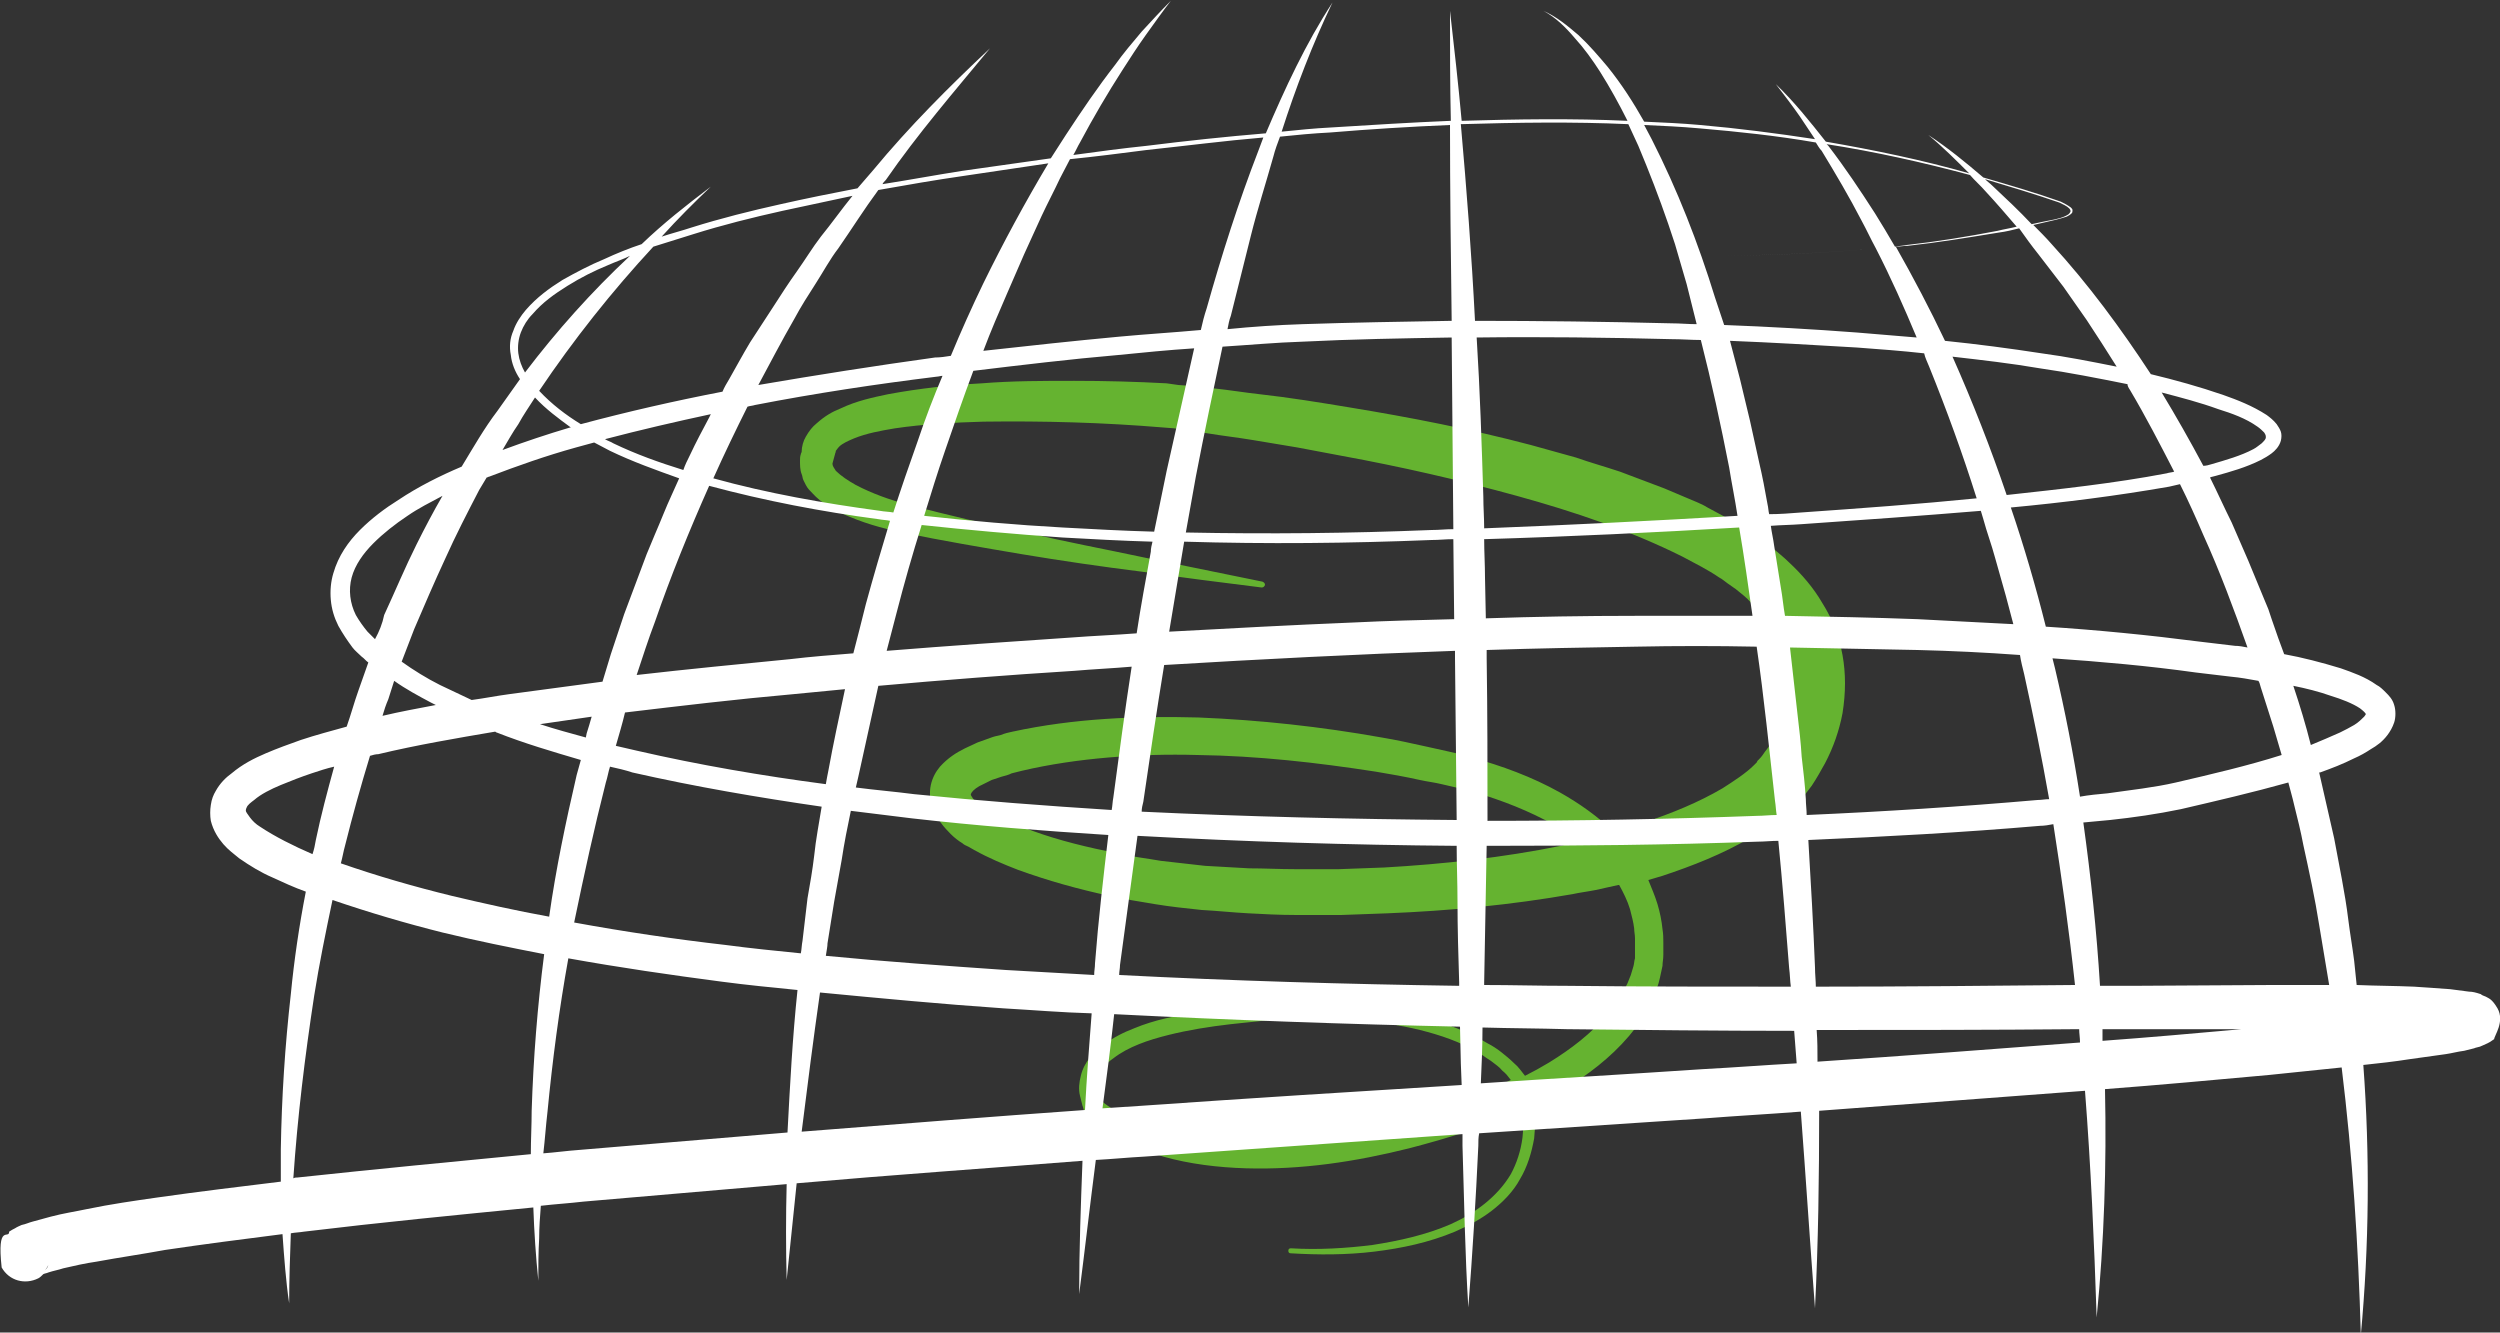 <?xml version="1.0" encoding="utf-8"?>
<!-- Generator: Adobe Illustrator 24.0.2, SVG Export Plug-In . SVG Version: 6.00 Build 0)  -->
<svg version="1.1" id="Livello_1" xmlns="http://www.w3.org/2000/svg" xmlns:xlink="http://www.w3.org/1999/xlink" x="0px" y="0px"
	 viewBox="0 0 300 159.9" style="enable-background:new 0 0 300 159.9;" xml:space="preserve">
<rect x="0" y="0" width="300" height="159.9" fill="#333333" stroke="none"/>
<style type="text/css">
	.st0{display:none;}
	.st1{display:inline;}
	.st2{fill:#65B330;}
	.st3{fill:#FFFFFF;}
</style>
<g class="st0">
	<path class="st1" d="M-460.6-610.4c0,0-21.6,20.1-28.7,131.8h-4.1C-493.4-478.6-490.9-578.1-460.6-610.4z"/>
	<path class="st1" d="M-524.2-478.6c0,0,5.2-87.3,44.1-126.1c0,0-34,40-40.2,126.1H-524.2z"/>
	<path class="st1" d="M-431.3-610.4c0,0,21.6,20.1,28.7,131.8h4.1C-398.5-478.6-401-578.1-431.3-610.4z"/>
	<path class="st1" d="M-367.7-478.6c0,0-5.2-87.3-44.1-126.1c0,0,34,40,40.2,126.1H-367.7z"/>
	<polygon class="st1" points="-447.8,-478.6 -444.1,-478.6 -445.1,-611.6 -446.8,-611.6 	"/>
	<g class="st1">
		<path d="M-335-478.6c0-0.5,0-0.9,0-1.4c0-72.7-49.7-131.6-111-131.6c58.8,0,106.5,58.9,106.5,131.6c0,0.5,0,0.9,0,1.4L-335-478.6
			L-335-478.6z"/>
		<path d="M-552.5-478.6c0-0.5,0-0.9,0-1.4c0-72.7,47.7-131.6,106.5-131.6c-61.3,0-111,58.9-111,131.6c0,0.5,0,0.9,0,1.4
			L-552.5-478.6L-552.5-478.6z"/>
	</g>
</g>
<g class="st0">
	<path class="st1" d="M160.7-581.3c0-0.3-0.3-0.7-0.6-1s-0.7-0.5-1.1-0.7c-0.8-0.4-1.6-0.7-2.5-1c-1.7-0.5-3.5-0.9-5.3-1.3
		c-3.6-0.6-7.2-1.1-10.8-1.4c-7.2-0.5-14.5-0.7-21.8-0.5s-14.5,0.6-21.7,1.4c-3.6,0.4-7.2,0.9-10.7,1.7c-1.7,0.4-3.5,0.8-5.1,1.4
		c-0.8,0.3-1.6,0.6-2.1,1c-0.2,0.1-0.2,0.2-0.3,0.3c-0.1,0.1-0.1,0.2-0.1,0.1c0,0,0,0,0-0.1v-0.1c0-0.1,0,0,0.1,0.1l0.1,0.1L79-581
		c3.6,8.3,7.1,16.6,10.6,24.9c3.4,8.3,6.8,16.7,10.1,25.1c3.3,8.4,6.4,16.9,9.3,25.5c0.7,2.1,1.4,4.3,2.1,6.5l1,3.3l0.9,3.3l0.9,3.3
		l0.8,3.4c0.6,2.2,0.8,4.6,1.2,7l-2.4-2.3l11.6-0.1l-2.5,2.4c0.3-2.4,0.5-4.8,1-7l0.7-3.4l0.9-3.3l0.9-3.3l1-3.3
		c0.7-2.2,1.4-4.3,2.1-6.5c1.4-4.3,3-8.5,4.6-12.8c1.7-4.2,3.3-8.4,5-12.6c3.5-8.3,7.1-16.6,10.8-24.9c3.7-8.2,7.3-16.5,10.9-24.8
		l0,0l0,0C160.6-580.8,160.7-581.1,160.7-581.3z M161.2-581.3c0,0.4-0.2,0.7-0.4,1v-0.1c-3.4,8.3-6.7,16.7-9.7,25.2
		c-3.1,8.5-6,17-8.8,25.5c-2.9,8.5-5.7,17-8.4,25.6c-0.7,2.1-1.3,4.3-2,6.4l-1,3.2l-0.9,3.2l-0.9,3.2l-0.7,3.2
		c-0.6,2.2-0.7,4.2-1,6.3l-0.4,2.4h-2.2l-11.6-0.1H111l-0.3-2.3c-0.3-2.1-0.4-4.2-0.9-6.3l-0.6-3.2l-0.8-3.2l-0.8-3.2l-0.9-3.2
		c-0.6-2.1-1.2-4.3-1.9-6.4c-2.7-8.6-5.6-17-8.7-25.5c-3.1-8.4-6.3-16.9-9.6-25.2c-3.3-8.4-6.6-16.7-10.1-25.1l0.2,0.3
		c-0.2-0.3-0.5-0.6-0.6-1.1s0-1.1,0.1-1.5c0.4-0.8,0.9-1.2,1.4-1.5c0.9-0.6,1.9-1,2.8-1.3c1.8-0.6,3.6-1,5.5-1.3
		c3.6-0.7,7.3-1.1,10.9-1.4c7.3-0.6,14.6-0.7,21.9-0.6c7.3,0.2,14.6,0.5,21.8,1.3c3.6,0.4,7.2,0.8,10.8,1.5c1.8,0.3,3.6,0.7,5.3,1.2
		c0.9,0.3,1.7,0.6,2.6,1c0.4,0.2,0.8,0.4,1.2,0.8C160.8-582.3,161.2-581.9,161.2-581.3z"/>
</g>
<g>
	<g>
		<path class="st2" d="M100,55.6L100,55.6L100,55.6L100,55.6L100,55.6L100,55.6z"/>
		<path class="st2" d="M221.1,78.6c-0.4-2.2-1.2-4.3-2.4-6.2c-1.1-1.9-2.5-3.5-4-4.9c-0.7-0.7-1.5-1.3-2.3-2
			c-0.4-0.3-0.8-0.6-1.2-0.9s-0.8-0.6-1.2-0.8c-0.8-0.5-1.7-1.1-2.5-1.5l-2.6-1.4c-0.8-0.5-1.7-0.8-2.6-1.2l-2.6-1.1
			c-1.8-0.7-3.5-1.3-5.3-2c-1.8-0.6-3.6-1.1-5.3-1.7c-1.8-0.5-3.6-1-5.4-1.5c-7.2-1.9-14.4-3.3-21.7-4.5c-3.6-0.6-7.3-1.2-10.9-1.6
			c-1.8-0.2-3.6-0.5-5.5-0.7l-2.8-0.3l-1.4-0.1L140,46c-3.7-0.2-7.4-0.3-11.1-0.3c-3.7,0-7.4,0-11.1,0.3c-3.7,0.2-7.4,0.6-11.2,1.3
			c-1.9,0.4-3.8,0.8-5.7,1.7c-1,0.4-1.9,0.9-2.9,1.8c-0.5,0.4-0.9,0.9-1.3,1.6c-0.3,0.5-0.5,1.2-0.5,1.8c0,0.1-0.1,0.2-0.1,0.3
			C96,54.8,96,55,96,55.3c0,0.5,0,1.1,0.2,1.6c0.1,0.2,0.1,0.5,0.2,0.7s0.2,0.4,0.3,0.6c0.2,0.4,0.5,0.7,0.8,1
			c1.1,1.2,2.3,1.8,3.5,2.4c2.4,1.1,4.8,1.8,7.3,2.3c4.8,1,9.6,1.8,14.3,2.6c4.8,0.8,9.6,1.5,14.4,2.1c4.8,0.7,9.6,1.3,14.4,1.9
			c0.2,0,0.3-0.1,0.4-0.3c0-0.2-0.1-0.3-0.3-0.4l-14.2-2.9c-4.7-1-9.5-1.9-14.2-3c-4.7-1-9.4-2.1-14-3.3c-2.3-0.6-4.5-1.4-6.4-2.4
			c-0.9-0.5-1.8-1.1-2.4-1.7c-0.2-0.3-0.4-0.6-0.4-0.8c0-0.1,0-0.2,0-0.2l0,0v0.1l0.3-1.1c0-0.1,0.1-0.2,0.1-0.4
			c0.1-0.1,0.2-0.3,0.4-0.5c0.4-0.4,1.1-0.7,1.8-1c1.5-0.6,3.1-0.9,4.9-1.2c3.4-0.5,7-0.7,10.6-0.8c7.2-0.1,14.4,0.1,21.6,0.7
			l1.3,0.1l1.3,0.2l2.7,0.4c1.8,0.3,3.6,0.5,5.4,0.8c1.8,0.3,3.6,0.6,5.4,0.9l5.3,1c7.1,1.3,14.1,2.9,21,4.8
			c6.9,1.9,13.7,4.2,19.9,7.3c1.5,0.8,3.1,1.6,4.4,2.5c0.4,0.2,0.7,0.5,1,0.7s0.7,0.5,1,0.7c0.6,0.5,1.3,1,1.8,1.6
			c1.1,1.1,2.2,2.3,2.9,3.5c0.8,1.3,1.3,2.6,1.5,3.9c0.5,2.7-0.1,5.7-1.5,8.5c-0.3,0.7-0.7,1.4-1.2,2c-0.2,0.3-0.4,0.6-0.7,0.9
			l-0.2,0.2l-0.1,0.2c-0.1,0.1-0.2,0.2-0.3,0.3c-1,1-2.4,1.9-3.8,2.8c-2.9,1.7-6.1,3-9.4,4.1c-0.8,0.3-1.7,0.5-2.5,0.8l-1.1,0.4
			c-1.9-1.9-4.2-3.5-6.5-4.8c-3.4-1.9-7-3.2-10.6-4.2c-0.9-0.3-1.8-0.5-2.7-0.7s-1.8-0.4-2.7-0.6c-1.8-0.4-3.6-0.8-5.4-1.1
			c-7.3-1.3-14.6-2.1-22-2.4c-7.4-0.2-14.9,0.1-22.3,1.7c-0.5,0.1-0.9,0.2-1.4,0.4c-0.5,0.1-0.9,0.2-1.4,0.4l-1.4,0.5l-1.5,0.7
			c-1,0.5-2,1.1-3,2.2c-0.5,0.6-0.9,1.3-1.1,2.2c-0.2,0.9-0.1,1.9,0.2,2.6c0.5,1.5,1.4,2.5,2.2,3.3c0.4,0.4,0.9,0.8,1.4,1.1
			c0.2,0.2,0.5,0.3,0.7,0.4l0.7,0.4c1.8,1,3.5,1.7,5.3,2.4c3.6,1.3,7.2,2.3,10.9,3.1c1.8,0.4,3.7,0.7,5.5,1s3.7,0.5,5.6,0.7
			c1.9,0.1,3.7,0.3,5.6,0.4c1.9,0.1,3.7,0.2,5.6,0.2h5.6l5.5-0.2c7.4-0.3,14.8-1,22.2-2.3c0.9-0.2,1.8-0.3,2.8-0.5l2.7-0.6h0.1
			c0.5,0.9,1,1.9,1.3,2.9c0.2,0.8,0.4,1.5,0.5,2.3c0,0.4,0.1,0.8,0.1,1.2c0,0.2,0,0.4,0,0.6v0.3v0.2c0,0.1,0,0.3,0,0.4v0.1v0.3v0.5
			c-0.1,0.3-0.1,0.7-0.2,1c-0.1,0.3-0.2,0.7-0.3,1l-0.4,1c-0.3,0.6-0.6,1.3-1.1,1.9l-0.6,0.9l-0.7,0.9c-1.9,2.3-4.4,4.2-7,5.8
			c-1,0.6-1.9,1.1-2.9,1.6c-0.4-0.5-0.8-1.1-1.3-1.5c-0.5-0.5-1-0.9-1.5-1.3s-1.1-0.8-1.7-1.1c-2.3-1.4-4.8-2.3-7.3-3
			c-5.1-1.3-10.4-1.7-15.6-1.6c-1.3,0-2.6,0-3.9,0.1l-2,0.1l-2,0.2c-2.6,0.3-5.2,0.6-7.8,1.2c-1.3,0.3-2.6,0.7-3.8,1.2
			c-1.3,0.5-2.5,1.1-3.7,2c-1.1,0.8-2.3,2-2.7,3.7c-0.2,0.8-0.3,1.6-0.1,2.4c0.1,0.4,0.2,0.8,0.3,1.2c0.1,0.2,0.1,0.4,0.2,0.6
			c0.1,0.2,0.2,0.3,0.3,0.6l0.1,0.1c0.4,0.4,0.7,0.6,1.1,0.9c0.3,0.3,0.7,0.5,1.1,0.8c0.7,0.5,1.5,0.9,2.2,1.3
			c0.8,0.4,1.6,0.7,2.3,1c0.8,0.3,1.6,0.5,2.4,0.8c3.2,0.9,6.6,1.3,9.9,1.4c6.7,0.2,13.2-0.8,19.6-2.4c4.6-1.2,9.2-2.6,13.7-4.6v0.3
			c0,0.2,0,0.4,0,0.6v1.2l-0.1,1.2c-0.2,1.6-0.7,3.1-1.4,4.4c-1.6,2.7-4.3,4.7-7.2,6c-3,1.3-6.2,2-9.4,2.5c-3.2,0.4-6.5,0.6-9.8,0.4
			l0,0c-0.2,0-0.3,0.1-0.3,0.3s0.1,0.3,0.3,0.3c3.3,0.2,6.7,0.2,10-0.2s6.6-1.1,9.7-2.4c1.6-0.7,3.1-1.5,4.4-2.5
			c1.3-1,2.6-2.3,3.4-3.8c0.9-1.5,1.4-3.2,1.7-4.9l0.1-1.3V134c0-0.2,0-0.4,0-0.6l-0.1-0.6v-0.2c1.2-0.6,2.4-1.2,3.5-1.8
			c2.9-1.8,5.6-3.8,7.9-6.5l0.8-1l0.7-1.1c0.5-0.7,0.9-1.5,1.3-2.3l0.5-1.3c0.2-0.4,0.3-0.9,0.4-1.3c0.1-0.5,0.2-0.9,0.3-1.4
			c0-0.4,0.1-0.8,0.1-1.3c0-0.1,0-0.2,0-0.3v-0.4c0-0.3,0-0.5,0-0.8c0-0.5,0-1-0.1-1.6c-0.1-1-0.3-2-0.6-3s-0.7-1.9-1.1-2.9
			c0.6-0.2,1.1-0.3,1.7-0.5c3.6-1.2,7.2-2.6,10.6-4.6c1.7-1,3.4-2.1,5-3.6c0.2-0.2,0.4-0.4,0.7-0.7l0.3-0.3l0.3-0.3
			c0.3-0.4,0.7-0.9,1-1.3c0.6-0.9,1.1-1.8,1.6-2.7c1-1.9,1.7-3.9,2.1-6C221.5,83.1,221.5,80.8,221.1,78.6z M168.1,134.5
			c-6.1,1.6-12.5,2.7-18.8,2.6c-3.1-0.1-6.3-0.4-9.3-1.2c-0.7-0.2-1.5-0.4-2.2-0.7s-1.5-0.5-2.1-0.9c-0.7-0.3-1.4-0.7-2-1.1
			c-0.3-0.2-0.6-0.4-0.9-0.6c-0.3-0.2-0.5-0.4-0.7-0.6c0-0.1-0.1-0.1-0.1-0.2c-0.1-0.1-0.1-0.2-0.1-0.3c-0.1-0.2-0.2-0.5-0.2-0.7
			c-0.1-0.5-0.1-0.9,0.1-1.4c0.2-0.9,0.9-1.8,1.8-2.4c1.8-1.4,4.2-2.2,6.6-2.8c2.4-0.6,4.9-1,7.5-1.3l1.9-0.2l1.9-0.2
			c1.3-0.1,2.6-0.1,3.8-0.2c5.1-0.1,10.2,0.1,15.1,1.3c2.4,0.6,4.8,1.4,7,2.7c0.5,0.3,1,0.7,1.5,1c0.5,0.4,1,0.7,1.4,1.2
			c0.4,0.3,0.7,0.7,1,1.1C177.1,131.8,172.6,133.3,168.1,134.5z M187.3,101.5c-6.9,1.4-14.1,2.2-21.2,2.6l-5.4,0.2h-5.4
			c-1.8,0-3.6-0.1-5.4-0.1c-1.8-0.1-3.6-0.2-5.3-0.3c-1.8-0.2-3.5-0.4-5.3-0.6c-1.7-0.3-3.5-0.5-5.2-0.9c-3.5-0.7-6.9-1.5-10.2-2.7
			c-1.6-0.6-3.2-1.3-4.7-2l-0.5-0.3c-0.2-0.1-0.3-0.2-0.5-0.3c-0.3-0.2-0.5-0.4-0.8-0.6c-0.5-0.4-0.8-0.9-0.9-1.1c0-0.1,0-0.1,0-0.1
			s0,0,0.1-0.2c0.2-0.3,0.7-0.7,1.4-1l1-0.5l1.2-0.4c0.4-0.1,0.8-0.2,1.2-0.4c0.4-0.1,0.8-0.2,1.2-0.3c3.4-0.8,6.9-1.3,10.4-1.6
			c3.6-0.3,7.1-0.4,10.7-0.3c7.2,0.1,14.3,0.9,21.4,2c1.8,0.3,3.5,0.6,5.3,1c0.9,0.2,1.8,0.3,2.6,0.5c0.9,0.2,1.7,0.4,2.6,0.6
			c3.4,0.9,6.7,2.1,9.8,3.7c1.4,0.7,2.7,1.6,3.9,2.5C188.7,101.2,188,101.3,187.3,101.5z"/>
	</g>
	<path class="st3" d="M299.7,121c-0.7-1.2-1.1-1.2-1.4-1.4c-0.3-0.1-0.5-0.2-0.6-0.3c-0.6-0.2-1-0.3-1.4-0.3
		c-0.8-0.1-1.6-0.2-2.3-0.3c-1.5-0.1-2.9-0.2-4.3-0.3c-2.3-0.1-4.6-0.1-6.9-0.2l-0.3-2.9c-0.2-1.6-0.5-3.3-0.7-4.9
		c-0.4-3.3-1.1-6.5-1.7-9.8c-0.6-2.6-1.2-5.3-1.8-7.9c0,0,0,0,0.1,0c1.4-0.5,2.7-1,4.1-1.7c0.7-0.3,1.4-0.7,2-1.1
		c0.7-0.4,1.4-0.9,2-1.7c0.3-0.4,0.6-0.9,0.8-1.5c0.2-0.6,0.2-1.5,0-2.1c-0.2-0.7-0.6-1.1-1-1.5s-0.7-0.7-1.1-0.9
		c-1.4-1-2.9-1.5-4.3-2c-2.3-0.7-4.6-1.3-6.8-1.7l-0.7-1.9l-0.8-2.3l-0.4-1.2l-0.5-1.2l-1.9-4.6l-2-4.6c-0.9-1.8-1.7-3.6-2.6-5.4
		c0.2-0.1,0.4-0.1,0.7-0.2c1.8-0.5,3.6-1,5.4-1.9c0.4-0.2,0.9-0.5,1.3-0.8s0.9-0.8,1.1-1.5c0.1-0.4,0.1-0.8,0-1.1s-0.3-0.6-0.5-0.9
		c-0.4-0.5-0.8-0.8-1.2-1.1c-1.7-1.1-3.5-1.8-5.2-2.4c-2.9-1-5.8-1.8-8.7-2.5c-3.6-5.5-7.5-10.8-11.9-15.6c-0.7-0.8-1.5-1.6-2.2-2.3
		c0.4-0.1,0.9-0.2,1.3-0.3c0.9-0.2,1.8-0.4,2.7-0.7c0.2-0.1,0.4-0.2,0.6-0.4c0.1-0.1,0.1-0.2,0.1-0.4c0-0.1-0.1-0.2-0.2-0.3
		c-0.4-0.3-0.8-0.5-1.2-0.7c-3.1-1.1-6.2-2-9.3-2.9c-2.1-1.8-4.3-3.6-6.6-5.1c1.7,1.4,3.3,3,4.9,4.6c-5.6-1.6-11.4-2.8-17.2-3.8
		c-1.9-2.4-3.8-4.8-6-6.9c1,1.3,2,2.6,2.9,3.9c0.6,0.9,1.2,1.8,1.8,2.7c-4.6-0.7-9.2-1.3-13.8-1.7c-2.2-0.2-4.5-0.3-6.7-0.4
		c-1.3-2.3-2.7-4.5-4.4-6.6c-1.1-1.3-2.2-2.6-3.5-3.8c-1.3-1.1-2.6-2.2-4.2-2.9c1.5,0.8,2.7,2,3.8,3.3c1.1,1.2,2.1,2.6,3,4
		c1.2,1.9,2.3,3.9,3.3,5.9c-6.6-0.3-13.3-0.2-19.9,0c-0.4-4.4-0.9-8.8-1.4-13.2c0,4.4,0,8.8,0.1,13.2c-4.8,0.2-9.6,0.5-14.4,0.8
		c-2,0.1-3.9,0.3-5.9,0.5c1.7-5.3,3.7-10.5,6.1-15.5c-3.2,4.9-5.7,10.3-8,15.7c-4.8,0.4-9.5,0.9-14.3,1.5c-2.9,0.3-5.9,0.7-8.8,1.1
		c0.3-0.5,0.5-1,0.8-1.5c1.6-3,3.3-5.9,5.1-8.7c0.9-1.4,1.8-2.8,2.8-4.2s2-2.8,3-4.1c-1.2,1.2-2.4,2.5-3.5,3.7
		c-1.1,1.3-2.2,2.6-3.2,4c-2.1,2.7-4,5.5-5.9,8.4c-0.6,0.9-1.2,1.9-1.8,2.8c-3.5,0.5-7.1,1-10.6,1.5c-3.2,0.5-6.4,1.1-9.6,1.6
		c0.1-0.2,0.2-0.3,0.4-0.5c3.8-5.5,8.2-10.6,12.5-15.8c-4.9,4.6-9.7,9.4-14,14.6c-0.6,0.7-1.3,1.5-1.9,2.2c-3.1,0.6-6.1,1.2-9.2,1.9
		c-3.6,0.8-7.2,1.7-10.7,2.8c-1.2,0.4-2.4,0.7-3.6,1.1c1.9-2.1,3.9-4.1,5.9-6c-2.9,2.2-5.7,4.4-8.3,6.9c-1.5,0.5-3,1.1-4.5,1.8
		c-1.7,0.7-3.4,1.6-5,2.5c-1.6,1-3.1,2.1-4.4,3.6c-0.6,0.7-1.2,1.6-1.5,2.5c-0.4,0.9-0.5,1.9-0.3,2.9c0.1,1,0.5,2,1.1,2.9
		c-0.9,1.3-1.8,2.5-2.7,3.8c-1.6,2.1-2.9,4.4-4.3,6.7c-2.6,1.1-5.2,2.4-7.6,4c-1.6,1-3.2,2.2-4.6,3.6c-1.4,1.4-2.6,3.1-3.2,5.2
		c-0.3,1-0.4,2.1-0.3,3.2c0.1,1.1,0.4,2.1,0.9,3.1c0.5,0.9,1.1,1.8,1.7,2.6c0.3,0.4,0.7,0.7,1.1,1.1c0.3,0.2,0.5,0.5,0.8,0.7
		c-0.4,1.1-0.8,2.3-1.2,3.4c-0.5,1.4-0.9,2.9-1.4,4.3c-1.8,0.5-3.7,1-5.5,1.6c-1.4,0.5-2.8,1-4.2,1.6c-1.4,0.6-2.8,1.3-4.1,2.4
		c-0.7,0.5-1.4,1.2-1.9,2.1c-0.3,0.5-0.5,1-0.6,1.7c-0.1,0.6-0.1,1.3,0,1.9c0.3,1.2,0.9,2.1,1.5,2.8c0.6,0.7,1.3,1.2,1.9,1.7
		c1.3,0.9,2.6,1.7,4,2.3c1.3,0.6,2.6,1.2,4,1.7c-0.8,4.1-1.4,8.2-1.8,12.3c-0.7,6.2-1.1,12.4-1.2,18.6c0,1.3,0,2.6,0,3.9
		c-4.9,0.6-9.9,1.2-14.8,1.9c-2.8,0.4-5.6,0.8-8.5,1.4c-1.4,0.3-2.8,0.5-4.3,0.9c-0.7,0.2-1.5,0.4-2.2,0.6c-0.4,0.1-0.8,0.3-1.3,0.4
		c-0.2,0.1-0.5,0.2-0.8,0.4c-0.2,0.1-0.4,0.2-0.7,0.4c0,1-1.5-1.1-0.9,4.3c0.9,1.6,2.8,2.1,4.4,1.3c0.2-0.1,0.4-0.3,0.6-0.5
		c0.2-0.1,0.4-0.1,0.6-0.2c0.6-0.2,1.2-0.3,1.8-0.5c1.3-0.3,2.6-0.6,4-0.8c2.7-0.5,5.5-0.9,8.2-1.4c4.7-0.7,9.4-1.3,14.1-1.9
		c0.2,2.8,0.4,5.6,0.8,8.3c0-2.8,0.1-5.6,0.2-8.4c0.5-0.1,1-0.1,1.6-0.2c9.1-1.1,18.3-2,27.5-2.9c0.1,2.9,0.3,5.9,0.6,8.8
		c0-1.7,0-3.4,0.1-5.1c0-1.3,0.1-2.6,0.2-3.9c1.7-0.2,3.4-0.3,5.1-0.5c8.1-0.7,16.3-1.4,24.4-2.1c-0.1,3.8-0.1,7.7,0,11.5
		c0.4-3.9,0.8-7.8,1.2-11.6c11.4-1,22.9-1.8,34.3-2.7c-0.2,5.3-0.4,10.6-0.4,16c0.7-5.4,1.3-10.7,2-16.1c1.9-0.1,3.9-0.3,5.8-0.4
		c12.7-0.9,25.5-1.8,38.2-2.7v1.4c0.2,6.5,0.3,13,0.7,19.4c0.5-6.5,0.9-12.9,1.2-19.4c0-0.5,0-1,0.1-1.5c9.1-0.6,18.1-1.2,27.2-1.8
		c3.8-0.3,7.6-0.5,11.4-0.8c0.6,7.9,1.1,15.7,1.7,23.6c0.4-7.9,0.5-15.8,0.5-23.7c10.6-0.8,21.3-1.6,31.9-2.4
		c0.7,9,1.1,18.1,1.4,27.2c0.9-9.1,1.2-18.3,1-27.4c6.6-0.5,13.1-1.1,19.7-1.7c2.9-0.3,5.8-0.6,8.7-0.9c1.3,10.6,2,21.3,2.3,32.1
		c1-10.7,1.1-21.6,0.3-32.4c1.9-0.2,3.7-0.4,5.6-0.7c1.4-0.2,2.8-0.4,4.3-0.6c0.7-0.1,1.4-0.3,2.2-0.4c0.4-0.1,0.8-0.2,1.2-0.3
		c0.2-0.1,0.4-0.1,0.7-0.2c0.2-0.1,0.5-0.2,0.9-0.4c0.2-0.1,0.4-0.2,0.8-0.5C299.3,124.3,300.6,122.6,299.7,121z M5.4,152.4
		c0.2-0.2,0.3-0.4,0.4-0.6C5.7,152.2,5.5,152.3,5.4,152.4z M275.3,96.6c0.4,1.6,0.8,3.2,1.1,4.8c0.7,3.2,1.4,6.4,1.9,9.6l0.8,4.8
		l0.4,2.4c-2.3,0-4.6,0-6.9,0l-16.9,0.1c-1.2,0-2.5,0-3.7,0c-0.4-6.6-1.1-13.1-2-19.6c1.1-0.1,2.1-0.2,3.2-0.3
		c2.8-0.3,5.6-0.7,8.5-1.3c4.3-1,8.6-2,12.9-3.2C274.8,94.7,275.1,95.7,275.3,96.6z M54.2,107.5c-4.5-1.1-9-2.4-13.3-3.9
		c0.2-0.7,0.3-1.4,0.5-2.1c0.9-3.6,1.9-7.2,3-10.8c0.3-0.1,0.7-0.2,1-0.2c4.6-1.1,9.3-1.9,14-2.7c0.1,0,0.1,0.1,0.2,0.1
		c3.3,1.3,6.7,2.3,10.1,3.3L69.2,93c-1.3,5.6-2.5,11.3-3.3,17C62,109.3,58,108.4,54.2,107.5z M57.5,58.8c0.3-0.5,0.6-1,0.9-1.5
		c0.1,0,0.2-0.1,0.3-0.1c3.4-1.3,6.8-2.5,10.4-3.5c0.7-0.2,1.5-0.4,2.2-0.6c0.6,0.3,1.3,0.7,1.9,1c2.7,1.3,5.5,2.3,8.3,3.3
		c-0.3,0.7-0.6,1.3-0.9,2c-0.7,1.5-1.3,3.1-2,4.7l-1,2.4l-0.9,2.4c-0.6,1.6-1.2,3.2-1.8,4.8l-1.6,4.8l-1,3.3
		c-3.7,0.5-7.4,1-11.2,1.5c-1.5,0.2-3,0.5-4.5,0.7c-1.3-0.6-2.5-1.2-3.8-1.8c-1.6-0.8-3.2-1.8-4.6-2.8c0.5-1.3,1-2.6,1.5-3.9
		c1.2-2.8,2.4-5.6,3.7-8.4C54.7,64.2,56.1,61.5,57.5,58.8z M90.6,48.6c7.2-1.4,14.5-2.5,21.8-3.4c0.2,0,0.5-0.1,0.7-0.1
		c-1.1,2.6-2.1,5.2-3,7.9c-1,2.8-2,5.7-2.9,8.5c-0.5-0.1-1.1-0.1-1.6-0.2c-6.7-0.9-13.5-2.1-20-3.9c1.3-2.9,2.7-5.8,4.1-8.6
		C90,48.7,90.3,48.7,90.6,48.6z M174.2,40.5l0.2,23c-0.9,0-1.7,0.1-2.6,0.1c-9.8,0.4-19.6,0.5-29.5,0.3c0.4-2.2,0.8-4.5,1.2-6.7
		c1-5.2,2.1-10.4,3.2-15.6c3.2-0.2,6.4-0.5,9.6-0.6C162.3,40.7,168.3,40.6,174.2,40.5z M255.6,46.8c1.9,3.2,3.6,6.5,5.3,9.8
		c-0.3,0.1-0.6,0.1-0.9,0.2c-6.3,1.2-12.8,1.9-19.2,2.6c-1.9-5.6-4.1-11.2-6.5-16.6l0,0c3.5,0.4,7,0.8,10.5,1.4
		c3.5,0.5,7,1.2,10.5,1.9C255.3,46.3,255.4,46.5,255.6,46.8z M271.3,82.5c0.5,1.6,1,3.1,1.5,4.7l1,3.4c-4.1,1.3-8.4,2.3-12.7,3.3
		c-2.6,0.6-5.4,0.9-8.2,1.3c-1.1,0.1-2.2,0.2-3.3,0.4c-0.8-5.2-1.8-10.3-3-15.4c-0.1-0.4-0.2-0.8-0.3-1.2c5.8,0.4,11.5,0.9,17.2,1.7
		l4.2,0.5c1.1,0.1,2.2,0.3,3.3,0.5C271.1,81.8,271.2,82.1,271.3,82.5z M242.9,80.9c1.1,5,2.1,9.9,3,15c-0.5,0-0.9,0.1-1.4,0.1
		c-9.2,0.8-18.5,1.4-27.7,1.8c0-0.6-0.1-1.3-0.1-1.9c-0.1-1.7-0.3-3.4-0.5-5.1c-0.1-1.7-0.3-3.4-0.5-5.1c-0.3-2.7-0.6-5.3-0.9-8
		c5.1,0.1,10.2,0.2,15.3,0.3c4.1,0.1,8.2,0.3,12.3,0.6C242.5,79.3,242.7,80.1,242.9,80.9z M64.8,86.9c2.1-0.3,4.1-0.6,6.2-0.9
		c-0.2,0.7-0.4,1.4-0.6,2l-0.1,0.5C68.5,88,66.6,87.5,64.8,86.9z M75,85.5c6.7-0.8,13.4-1.6,20.2-2.2c2.1-0.2,4.1-0.4,6.2-0.6
		c-0.7,3.3-1.4,6.5-2,9.8c-0.1,0.5-0.2,1-0.3,1.6c-7.6-1-15.2-2.3-22.6-4c-0.9-0.2-1.7-0.4-2.6-0.6C74.3,88.1,74.7,86.8,75,85.5z
		 M85.1,58.3c6.7,1.8,13.5,3.1,20.3,4c0.5,0.1,1,0.1,1.4,0.2c-1,3.3-2,6.7-2.9,10c-0.5,2-1,4-1.5,5.9c-2.5,0.2-5.1,0.4-7.6,0.7
		c-6.1,0.6-12.3,1.2-18.4,1.9c0.7-2.1,1.4-4.3,2.2-6.4C80.5,69.1,82.7,63.7,85.1,58.3z M178.2,69.3c0-1.5-0.1-3.1-0.1-4.6
		c10.2-0.3,20.4-0.8,30.6-1.4c0.6,3.5,1.1,7.1,1.6,10.6c-4.7,0-9.4,0-14.1,0c-6,0-12,0.1-17.9,0.3L178.2,69.3z M174.5,74.3
		c-4,0.1-8.1,0.2-12.1,0.4c-7.4,0.3-14.7,0.7-22.1,1.1c0.6-3.6,1.2-7.2,1.8-10.8c9.9,0.3,19.8,0.2,29.7-0.2c0.9,0,1.7-0.1,2.6-0.1
		L174.5,74.3z M138.1,66.2c-0.6,3.3-1.2,6.5-1.7,9.8c-2.6,0.2-5.2,0.3-7.8,0.5c-7.4,0.5-14.8,1-22.2,1.6c0.4-1.5,0.8-3.1,1.2-4.6
		c0.9-3.5,1.9-7,3-10.5c5.6,0.6,11.2,1.1,16.9,1.5c3.6,0.2,7.2,0.4,10.8,0.5C138.2,65.4,138.1,65.8,138.1,66.2z M103,93.2
		c0.8-3.6,1.6-7.3,2.4-10.9c7.8-0.7,15.6-1.3,23.5-1.8c2.3-0.2,4.6-0.3,6.9-0.5c-0.8,5.2-1.5,10.4-2.2,15.7c-0.1,0.5-0.1,1-0.2,1.5
		c-7.9-0.5-15.8-1.1-23.7-1.9c-2.3-0.3-4.7-0.5-7-0.8C102.8,94.1,102.9,93.6,103,93.2z M137.2,96.2c0.8-5.5,1.6-10.9,2.5-16.4
		c11.6-0.7,23.3-1.3,34.9-1.7V79l0.2,19.4l0,0c-12.6-0.1-25.2-0.4-37.8-1C137,97,137.1,96.6,137.2,96.2z M178.4,79v-1
		c6-0.2,11.9-0.3,17.9-0.4c4.8-0.1,9.7-0.1,14.5,0c0.9,6.2,1.5,12.3,2.2,18.5c0.1,0.6,0.1,1.1,0.2,1.7c-0.8,0-1.6,0.1-2.3,0.1
		c-10.8,0.4-21.6,0.6-32.4,0.6C178.5,92,178.5,85.5,178.4,79z M230.1,74.3c-5.3-0.2-10.6-0.3-15.9-0.4c-0.2-1.1-0.3-2.3-0.5-3.4
		l-0.8-5c-0.1-0.8-0.3-1.6-0.4-2.4c1.2-0.1,2.4-0.1,3.7-0.2c7.2-0.5,14.3-1,21.5-1.6c0.1,0.3,0.2,0.7,0.3,1c0.4,1.5,1,3.1,1.4,4.6
		l1.3,4.6c0.3,1.1,0.6,2.3,0.9,3.4C237.7,74.7,233.9,74.5,230.1,74.3z M231.5,44c2.1,5.2,4,10.4,5.7,15.8c-7,0.7-14,1.2-21.1,1.7
		c-1.3,0.1-2.5,0.2-3.8,0.2c-0.1-0.4-0.1-0.8-0.2-1.2c-0.3-1.7-0.6-3.3-1-5l-1.1-5c-0.4-1.7-0.8-3.3-1.2-5c-0.4-1.5-0.8-3.1-1.2-4.6
		c5.1,0.2,10.1,0.5,15.2,0.8c2.7,0.2,5.4,0.4,8.1,0.7C231,42.9,231.3,43.5,231.5,44z M207.5,56.1c0.3,1.9,0.7,3.8,1,5.8
		c-10.1,0.6-20.2,1.1-30.4,1.5c0-1.3-0.1-2.5-0.1-3.8c-0.2-6.4-0.4-12.7-0.8-19.1c7.8-0.1,15.6,0,23.4,0.2c1.2,0,2.4,0.1,3.5,0.1
		C205.4,45.9,206.5,51,207.5,56.1z M140,56.5c-0.5,2.4-1,4.9-1.5,7.3c-3.7-0.1-7.3-0.3-11-0.5c-5.5-0.3-11.1-0.8-16.6-1.4
		c0.8-2.6,1.6-5.2,2.5-7.8c1.1-3.2,2.2-6.4,3.4-9.6c5.8-0.7,11.6-1.4,17.4-1.9c3-0.3,6-0.6,9.1-0.8C142.2,46.7,141.1,51.6,140,56.5z
		 M85.1,50.1c-0.8,1.5-1.6,3-2.3,4.5c-0.3,0.6-0.6,1.2-0.8,1.8c-2.9-0.9-5.7-1.9-8.4-3.2c-0.3-0.2-0.7-0.3-1-0.5
		c4.2-1.1,8.5-2.1,12.7-3L85.1,50.1z M47.3,81.7c1.4,1,2.9,1.8,4.4,2.6c0.2,0.1,0.4,0.2,0.6,0.3c-2.1,0.4-4.3,0.8-6.4,1.3
		c0.2-0.7,0.4-1.3,0.7-2C46.8,83.2,47.1,82.4,47.3,81.7z M72.7,93.9c0.2-0.6,0.3-1.3,0.5-1.9c0.9,0.2,1.8,0.4,2.7,0.7
		c7.5,1.7,15.1,3,22.7,4.1c-0.3,1.9-0.7,3.9-0.9,5.9c-0.2,1.7-0.5,3.4-0.8,5.1l-0.6,5.1c-0.1,0.5-0.1,1-0.2,1.5c-3-0.3-6-0.6-9-1
		c-6.1-0.7-12.2-1.6-18.2-2.7C70.1,104.9,71.3,99.4,72.7,93.9z M99.3,113.2l0.8-5l0.9-5c0.3-2,0.7-4,1.1-5.9
		c2.4,0.3,4.8,0.6,7.3,0.9c7.9,0.9,15.7,1.5,23.6,2c-0.6,5.1-1.2,10.2-1.6,15.4c0,0.5-0.1,0.9-0.1,1.4c-3.5-0.2-7.1-0.4-10.6-0.6
		c-7.2-0.5-14.4-1-21.6-1.7C99.2,114,99.3,113.6,99.3,113.2z M134.4,115.8c0.7-5.2,1.4-10.3,2.1-15.5c12.8,0.7,25.5,1.1,38.3,1.2
		c0,2.2,0.1,4.4,0.1,6.7c0,3.2,0.1,6.5,0.2,9.7v0.4c-13.6-0.2-27.2-0.6-40.8-1.3C134.3,116.6,134.4,116.2,134.4,115.8z M178.1,117.9
		c0.1-5.5,0.2-10.9,0.3-16.4c10.8,0,21.7-0.1,32.5-0.5c0.8,0,1.7-0.1,2.5-0.1c0.5,5.1,0.9,10.2,1.3,15.3c0.1,0.7,0.1,1.5,0.2,2.2
		c-9,0-17.9,0-26.8-0.1c-3.3,0-6.7-0.1-10-0.1C178.1,118.2,178.1,118,178.1,117.9z M217.8,116.1c-0.2-5.1-0.5-10.2-0.8-15.3
		c9.3-0.4,18.5-0.9,27.8-1.7c0.5,0,1.1-0.1,1.6-0.2c1,6.4,1.9,12.8,2.6,19.3c-10.4,0.1-20.7,0.2-31.1,0.2
		C217.9,117.7,217.8,116.9,217.8,116.1z M283.2,85c0.4,0.3,0.7,0.6,0.7,0.7c0,0-0.1,0.2-0.2,0.3c-0.3,0.3-0.7,0.7-1.2,1
		s-1.1,0.6-1.7,0.9c-1.1,0.5-2.3,1-3.5,1.5c-0.6-2.4-1.3-4.7-2.1-7.1c1.5,0.3,3.1,0.7,4.5,1.2C281,83.9,282.3,84.4,283.2,85z
		 M264.4,64.2c2,4.4,3.7,9,5.3,13.5c-0.5-0.1-1-0.2-1.5-0.2L264,77c-6.2-0.8-12.3-1.4-18.5-1.8c-1.2-4.8-2.6-9.6-4.2-14.3
		c6.4-0.6,12.7-1.4,19-2.5c0.4-0.1,0.9-0.2,1.3-0.3C262.6,60.1,263.5,62.1,264.4,64.2z M270.9,51.2c0.3,0.2,0.6,0.5,0.8,0.7
		c0.2,0.3,0.2,0.4,0.2,0.6c0,0.2-0.2,0.4-0.5,0.7c-0.3,0.2-0.6,0.5-1,0.7c-1.5,0.8-3.3,1.3-5,1.8c-0.3,0.1-0.7,0.2-1,0.2
		c-1.6-3-3.3-6-5-8.8c2.3,0.6,4.6,1.2,6.8,2C267.8,49.6,269.5,50.2,270.9,51.2z M244.6,30.5c1,1.3,2,2.6,3,3.9
		c0.9,1.3,1.9,2.7,2.8,4c1.2,1.8,2.4,3.7,3.6,5.6c-3-0.6-6-1.2-9-1.6c-3.9-0.6-7.7-1.1-11.6-1.5c-1.8-3.8-3.8-7.6-5.9-11.3
		c0.5,0,0.9-0.1,1.4-0.1c3.7-0.4,7.3-1,11-1.6c0.8-0.1,1.6-0.3,2.4-0.5C243,28.4,243.8,29.5,244.6,30.5z M247.1,24.3
		c0.4,0.2,0.9,0.4,1.2,0.7c0.2,0.2,0.2,0.4,0.1,0.5c-0.1,0.2-0.3,0.3-0.5,0.4c-0.8,0.4-1.8,0.5-2.7,0.7c-0.5,0.1-0.9,0.2-1.4,0.3
		c-1.5-1.6-3.1-3.1-4.7-4.6c-0.3-0.3-0.6-0.5-0.9-0.8C241.2,22.4,244.2,23.3,247.1,24.3z M236.4,21c0.6,0.7,1.3,1.3,1.9,2
		c1.3,1.4,2.5,2.8,3.7,4.2c-0.8,0.2-1.5,0.3-2.3,0.5c-3.6,0.7-7.3,1.3-10.9,1.7c-0.5,0.1-0.9,0.1-1.4,0.2c-0.8-1.4-1.6-2.7-2.4-4
		c-1.8-2.8-3.6-5.5-5.6-8.1c-0.1-0.1-0.1-0.1-0.2-0.2C225,18.2,230.8,19.5,236.4,21z M203.9,15.4c4.7,0.4,9.4,0.9,14,1.7
		c0.2,0.3,0.4,0.7,0.7,1c1.7,2.8,3.3,5.5,4.8,8.4c0.6,1.1,1.1,2.2,1.7,3.3c-6.1,0.6-12.2,0.8-18.4,0.9c6.1-0.1,12.3-0.3,18.4-0.9
		c1.8,3.5,3.4,7.1,4.9,10.7c-2.4-0.2-4.8-0.4-7.2-0.6c-5.3-0.4-10.6-0.7-15.9-0.9l-0.3-0.9l-0.8-2.4c-2-6.5-4.5-12.9-7.6-19
		c-0.3-0.6-0.6-1.1-0.9-1.7C199.5,15.1,201.7,15.2,203.9,15.4z M195.4,14.9c0.4,0.9,0.8,1.7,1.2,2.6c1.3,3.1,2.5,6.2,3.6,9.4
		l0.8,2.4l0.7,2.4l0.7,2.4l0.6,2.4c0.2,0.8,0.4,1.6,0.6,2.4c-1,0-2-0.1-3-0.1c-7.9-0.2-15.7-0.3-23.6-0.3c-0.4-7.9-1-15.7-1.7-23.6
		C182.1,14.7,188.8,14.6,195.4,14.9z M159.6,15.9c4.8-0.4,9.6-0.7,14.4-0.9c0,7.8,0.1,15.7,0.2,23.5c-6,0.1-11.9,0.2-17.9,0.4
		c-3,0.1-6,0.3-9,0.6c0.1-0.5,0.2-1.1,0.4-1.6c0.4-1.6,0.8-3.2,1.2-4.8c0.4-1.6,0.8-3.2,1.2-4.8c0.8-3.2,1.8-6.3,2.7-9.5
		c0.2-0.8,0.5-1.6,0.8-2.4C155.5,16.2,157.6,16,159.6,15.9z M137.6,18c4.7-0.5,9.3-1.1,14-1.5c-0.2,0.5-0.4,1.1-0.6,1.6
		c-2.4,6.2-4.4,12.5-6.2,18.9c-0.3,0.9-0.5,1.7-0.7,2.6c-3.3,0.3-6.6,0.5-9.8,0.8c-5.4,0.5-10.9,1.1-16.3,1.7c0.9-2.4,1.9-4.7,2.9-7
		l1-2.3l1-2.3c0.7-1.5,1.4-3.1,2.1-4.6s1.5-3,2.2-4.5c0.4-0.8,0.8-1.5,1.2-2.3C131.4,18.8,134.5,18.4,137.6,18z M115.7,21.1
		c3.4-0.5,6.7-1,10.1-1.5c-2.8,4.7-5.4,9.5-7.8,14.4c-1.4,2.9-2.7,5.8-3.9,8.7c-0.6,0.1-1.3,0.2-1.9,0.2C105,43.9,98,45,91,46.2
		c1.4-2.6,2.8-5.3,4.3-7.9c0.8-1.5,1.7-2.9,2.6-4.3c0.9-1.4,1.7-2.9,2.7-4.2c1.6-2.3,3.1-4.7,4.8-7
		C108.8,22.2,112.2,21.6,115.7,21.1z M83.2,28.1c3.5-1.1,7.1-2,10.7-2.8c2.8-0.6,5.6-1.2,8.4-1.8c-1.3,1.6-2.5,3.3-3.8,4.9
		c-1,1.3-1.9,2.8-2.9,4.2s-1.9,2.8-2.8,4.2L90,41.1c-0.9,1.5-1.7,3-2.5,4.4c-0.3,0.5-0.6,1-0.8,1.5c-5.7,1.1-11.4,2.4-17,3.9
		c-1.8-1.1-3.5-2.4-5-4l0,0c4.1-6.1,8.7-11.9,13.7-17.3C80,29.1,81.6,28.6,83.2,28.1z M62.2,42.4c-0.1-0.8,0-1.7,0.3-2.5
		s0.8-1.6,1.4-2.2c1.2-1.4,2.6-2.4,4.2-3.4s3.2-1.8,4.9-2.5c0.9-0.4,1.8-0.7,2.6-1.1c-4.6,4.3-8.8,9-12.6,14
		C62.6,44,62.3,43.2,62.2,42.4z M64.2,47.7c1.3,1.4,2.8,2.5,4.3,3.6c0,0,0,0-0.1,0C65.7,52.1,63,53,60.3,54c0.6-1,1.2-2.1,1.9-3.1
		C62.8,49.8,63.5,48.8,64.2,47.7z M45,76.7c-0.3-0.3-0.6-0.6-0.9-0.9c-0.5-0.6-1-1.3-1.4-2c-0.7-1.4-0.9-3-0.5-4.5s1.4-2.9,2.6-4.1
		c1.2-1.2,2.6-2.3,4.1-3.3c1.3-0.9,2.7-1.6,4.2-2.4C52,61.4,51,63.3,50,65.3c-1.4,2.8-2.6,5.7-3.9,8.5C45.9,74.8,45.5,75.8,45,76.7
		C45.1,76.7,45.1,76.7,45,76.7z M31.2,99.2c-0.5-0.3-0.9-0.7-1.2-1.1c-0.3-0.4-0.5-0.7-0.5-0.8c0-0.1,0-0.2,0.1-0.4
		c0.1-0.3,0.5-0.6,0.9-0.9c0.8-0.7,2-1.3,3.2-1.8s2.5-1,3.7-1.4c0.9-0.3,1.8-0.6,2.7-0.8c-0.8,2.9-1.6,5.9-2.2,8.8
		c-0.1,0.6-0.2,1.1-0.4,1.7C35.2,101.5,33,100.4,31.2,99.2z M35.7,141.3c-0.2,0-0.3,0-0.5,0.1c0.5-7.4,1.4-14.7,2.5-21.9
		c0.6-3.8,1.4-7.7,2.2-11.5c4.4,1.5,8.8,2.8,13.2,3.9c4.1,1,8.1,1.8,12.2,2.6c-0.8,6.2-1.3,12.5-1.5,18.8c0,1.7-0.1,3.5-0.1,5.2
		C54.4,139.4,45,140.3,35.7,141.3z M69.4,138c-1.4,0.1-2.8,0.3-4.2,0.4c0.2-1.7,0.3-3.3,0.5-5c0.6-6.2,1.4-12.3,2.5-18.4
		c6.1,1.1,12.3,2,18.4,2.8c3,0.4,6.1,0.7,9.1,1c-0.6,5.7-0.9,11.4-1.2,17.1C86.2,136.6,77.8,137.3,69.4,138z M96.2,135.8
		c0.7-5.6,1.4-11.1,2.2-16.7c7.3,0.7,14.7,1.4,22,1.9c3.5,0.2,7,0.5,10.6,0.6c-0.3,3.9-0.6,7.7-0.8,11.6
		C118.9,134,107.6,134.9,96.2,135.8z M136.9,132.7c-1.5,0.1-3.1,0.2-4.6,0.3c0.5-3.8,1-7.5,1.4-11.3c13.8,0.7,27.7,1.2,41.5,1.5
		l0.1,4.4l0.1,2.6C162.5,131,149.7,131.8,136.9,132.7z M204.3,128.3c-8.9,0.6-17.7,1.1-26.6,1.7c0.1-2.2,0.2-4.5,0.2-6.7
		c3.4,0.1,6.7,0.1,10.1,0.2c9.1,0.1,18.2,0.2,27.3,0.2c0.1,1.3,0.2,2.6,0.3,3.9C211.9,127.8,208.1,128.1,204.3,128.3z M218.1,127.4
		c0-1.3,0-2.5-0.1-3.8c10.5,0,21,0,31.5-0.1c0,0.5,0.1,1,0.1,1.6C239.1,125.9,228.6,126.7,218.1,127.4z M252.3,123.5
		c1.1,0,2.3,0,3.4,0H269c-5.6,0.5-11.2,1-16.7,1.4C252.3,124.4,252.3,124,252.3,123.5z"/>
</g>
</svg>
